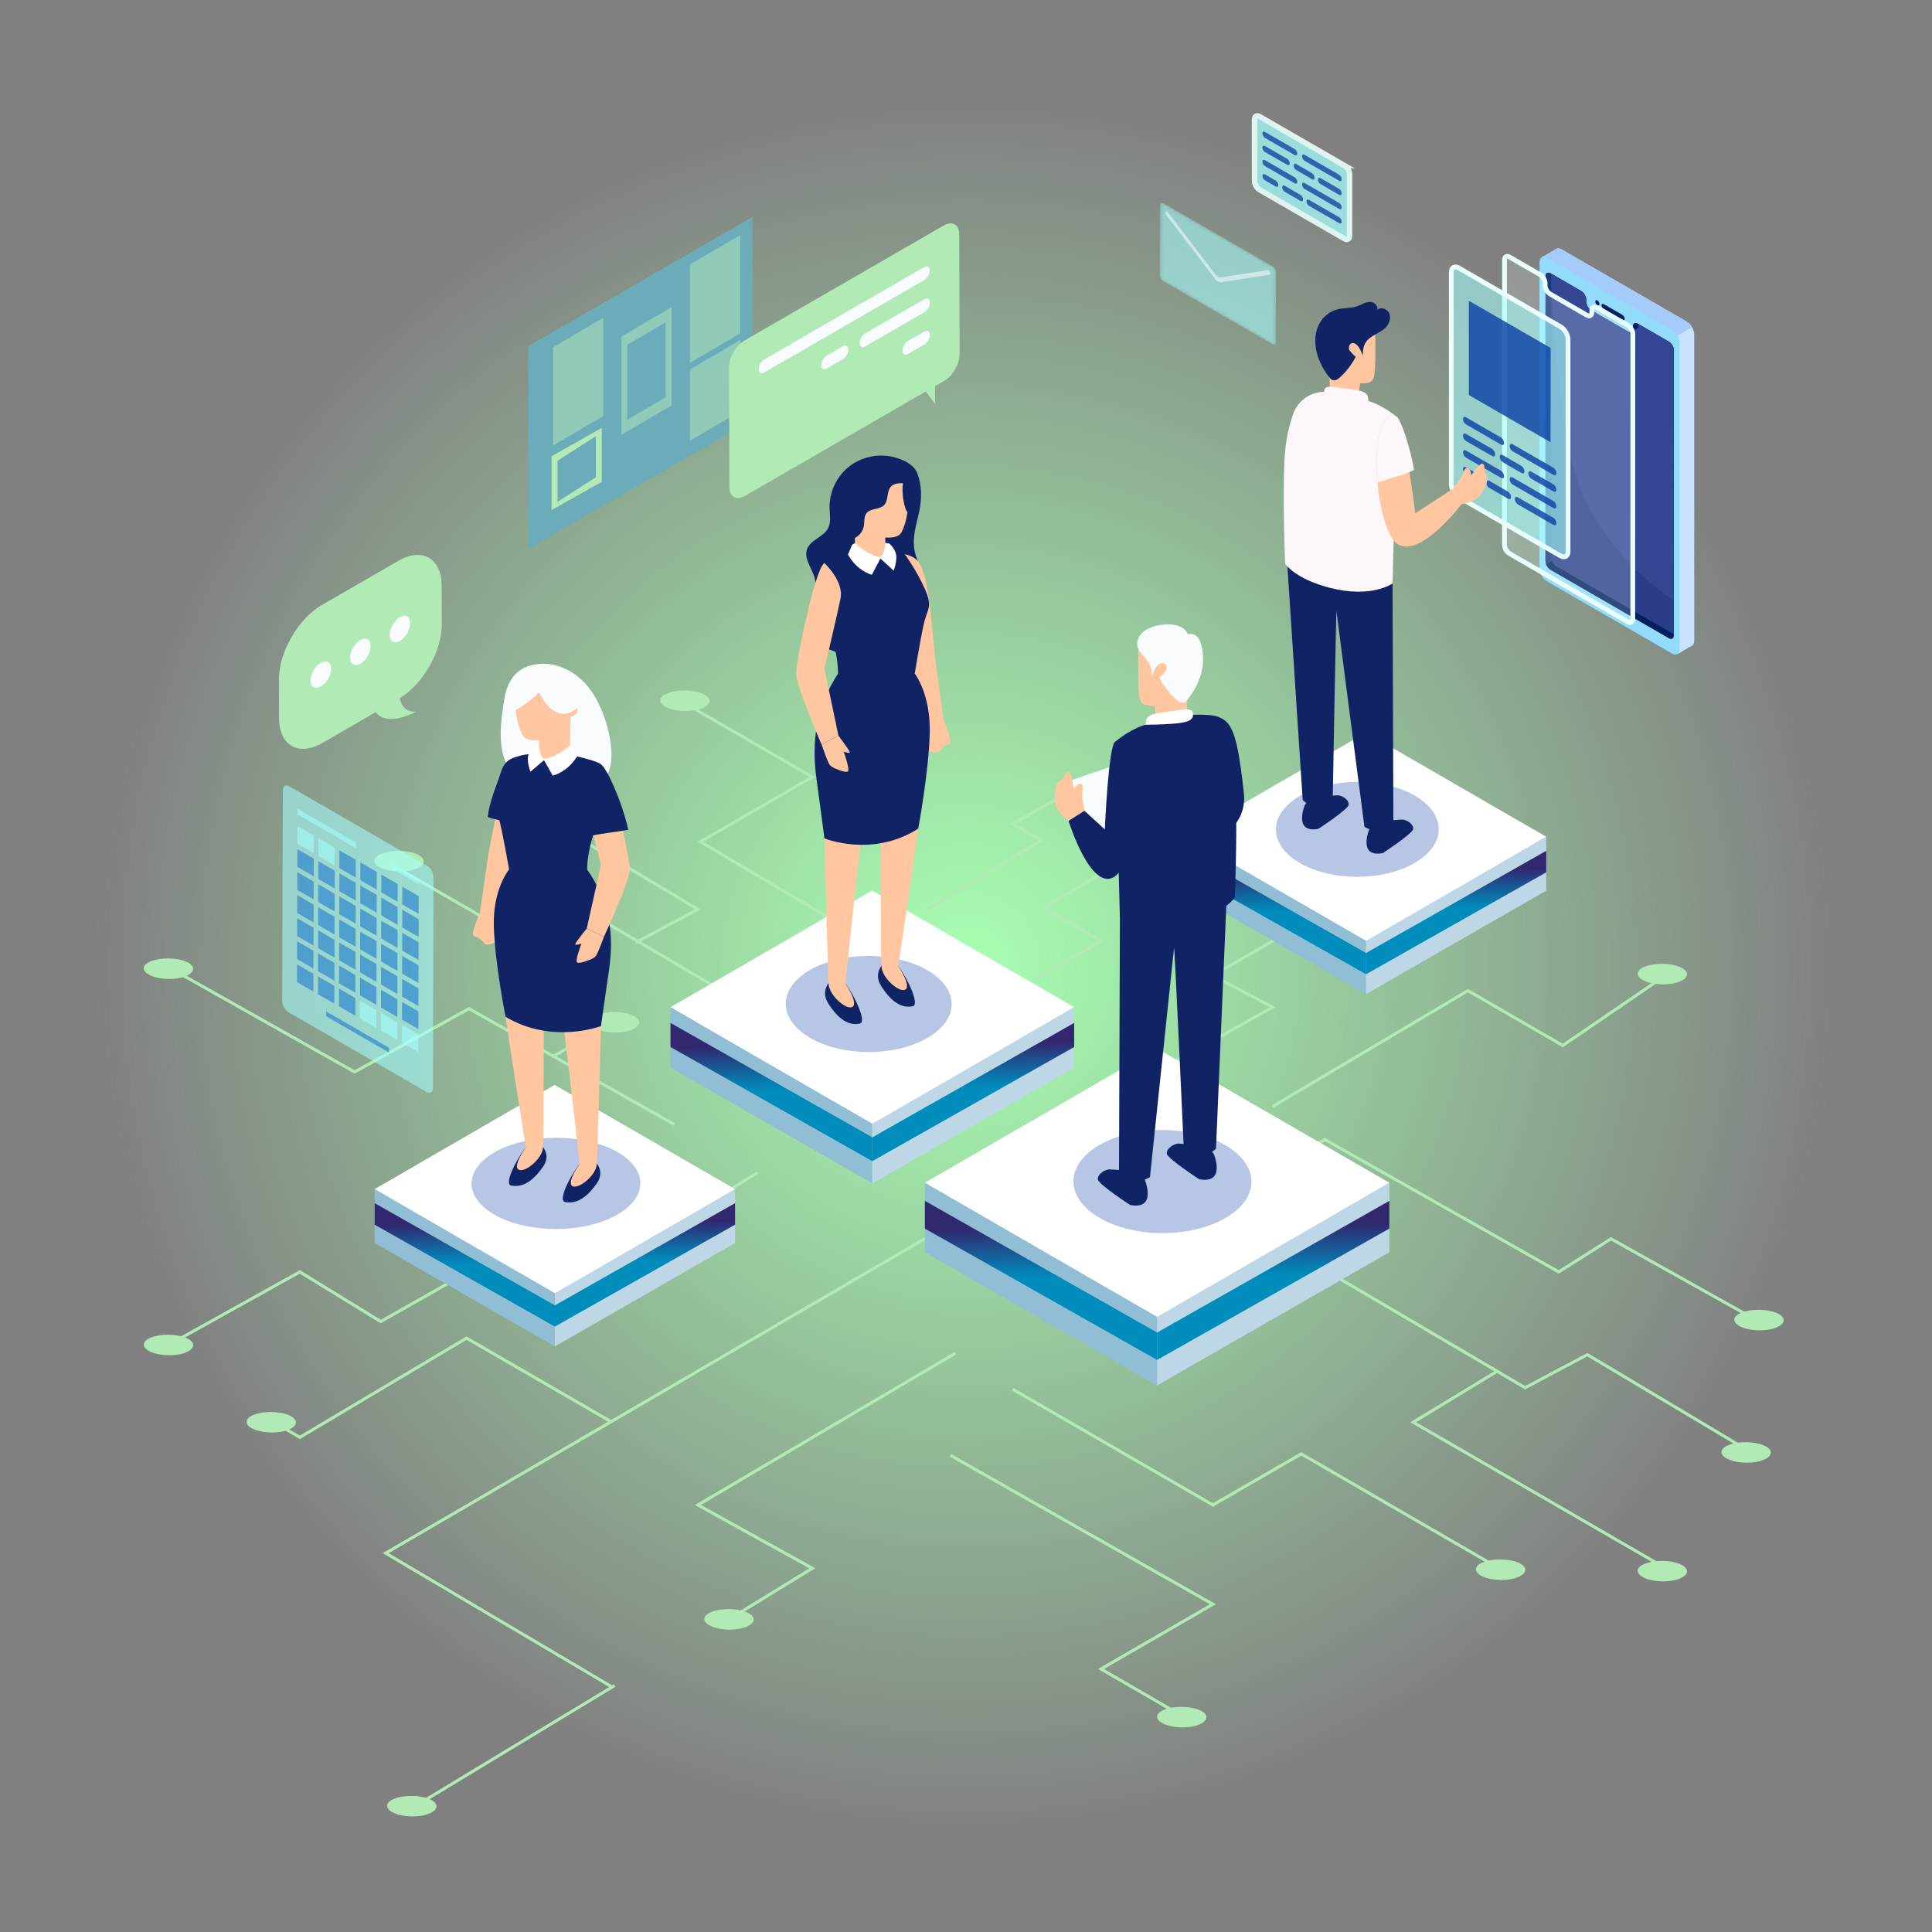 <svg width="640" height="640" viewBox="0 0 640 640" fill="none" xmlns="http://www.w3.org/2000/svg">
<rect x="0" y="0" width="640" height="640" fill="#808080" stroke="none"/>
<path d="M320 640C496.731 640 640 496.731 640 320C640 143.269 496.731 0 320 0C143.269 0 0 143.269 0 320C0 496.731 143.269 640 320 640Z" fill="url(#paint0_radial_697_12124)"/>
<path d="M315.67 404.896L127.764 514.508L202.752 558.832L203.582 558.355L135.593 599.496" stroke="#B2EAB6" stroke-miterlimit="10"/>
<path d="M202.758 471.138L154.54 443.262L99.329 476.144L89.023 470.185" stroke="#B2EAB6" stroke-miterlimit="10"/>
<path d="M316.493 448.262L231.193 498.544L269.099 519.509L241.493 536.426" stroke="#B2EAB6" stroke-miterlimit="10"/>
<path d="M335.452 460.184L401.793 498.542L431.052 481.625L497.399 519.989" stroke="#B2EAB6" stroke-miterlimit="10"/>
<path d="M314.852 482.096L401.788 531.425L364.705 552.872L392.317 568.837" stroke="#B2EAB6" stroke-miterlimit="10"/>
<path d="M402.617 399.414L505.223 459.702L525.835 448.744L578.423 480.108" stroke="#B2EAB6" stroke-miterlimit="10"/>
<path d="M552.611 519.989L468.135 471.142L495.982 454.219" stroke="#B2EAB6" stroke-miterlimit="10"/>
<path d="M55.811 445.543L99.329 421.337L126.105 437.779L202.758 394.408L222.535 405.849L250.976 388.449" stroke="#B2EAB6" stroke-miterlimit="10"/>
<path d="M391.493 382.973L412.093 393.931L438.876 377.49L516.346 421.337L533.652 410.373L582.693 437.778" stroke="#B2EAB6" stroke-miterlimit="10"/>
<path d="M421.576 366.532L486.27 328.167L517.693 346.338L550.67 323.814" stroke="#B2EAB6" stroke-miterlimit="10"/>
<path d="M372.535 361.05L421.576 333.65L401.788 323.162L439.699 301.238" stroke="#B2EAB6" stroke-miterlimit="10"/>
<path d="M326.794 333.644L364.705 311.726L345.752 300.761L392.311 272.885" stroke="#B2EAB6" stroke-miterlimit="10"/>
<path d="M439.705 278.361L400.964 300.761L374.188 284.32" stroke="#B2EAB6" stroke-miterlimit="10"/>
<path d="M307.017 301.243L344.923 278.361L335.446 272.884L383.664 245.955" stroke="#B2EAB6" stroke-miterlimit="10"/>
<path d="M307.017 323.16L232.017 278.837L269.105 257.396L225.423 232.137" stroke="#B2EAB6" stroke-miterlimit="10"/>
<path d="M287.24 356.52L192.458 300.762L174.329 312.203L127.77 285.279" stroke="#B2EAB6" stroke-miterlimit="10"/>
<path d="M223.376 372.491L155.37 334.12L117.452 355.091L55.811 320.402" stroke="#B2EAB6" stroke-miterlimit="10"/>
<path d="M202.764 338.648L182.982 350.09" stroke="#B2EAB6" stroke-miterlimit="10"/>
<path d="M183.805 272.885L231.193 301.238L210.582 312.202" stroke="#B2EAB6" stroke-miterlimit="10"/>
<path d="M61.629 323.338C58.482 324.667 53.299 324.614 50.064 323.22C46.829 321.826 46.829 319.667 50.064 318.408C53.305 317.144 58.482 317.202 61.629 318.532C64.776 319.861 64.776 322.014 61.629 323.344V323.338Z" fill="#B2EAB6"/>
<path d="M138.011 287.72C134.864 289.05 129.682 288.997 126.447 287.603C123.205 286.208 123.205 284.05 126.447 282.791C129.688 281.532 134.864 281.585 138.011 282.914C141.158 284.244 141.158 286.397 138.011 287.726V287.72Z" fill="#B2EAB6"/>
<path d="M188.799 275.32C185.652 276.65 180.47 276.597 177.235 275.203C173.999 273.808 173.999 271.65 177.235 270.391C180.476 269.126 185.652 269.185 188.799 270.514C191.946 271.844 191.946 273.997 188.799 275.326V275.32Z" fill="#B2EAB6"/>
<path d="M232.688 234.578C229.541 235.907 224.358 235.854 221.123 234.46C217.882 233.066 217.882 230.907 221.123 229.649C224.364 228.384 229.541 228.443 232.688 229.772C235.841 231.101 235.835 233.254 232.688 234.584V234.578Z" fill="#B2EAB6"/>
<path d="M389.488 247.914C386.335 249.243 381.158 249.19 377.923 247.796C374.682 246.402 374.682 244.249 377.923 242.984C381.164 241.72 386.34 241.779 389.488 243.108C392.64 244.437 392.635 246.59 389.488 247.92V247.914Z" fill="#B2EAB6"/>
<path d="M397.305 275.795C394.152 277.125 388.976 277.072 385.74 275.678C382.499 274.284 382.499 272.131 385.74 270.866C388.982 269.607 394.158 269.654 397.305 270.984C400.452 272.313 400.452 274.466 397.305 275.795Z" fill="#B2EAB6"/>
<path d="M444.37 280.921C441.223 282.25 436.04 282.197 432.799 280.803C429.564 279.409 429.564 277.256 432.799 275.991C436.04 274.727 441.217 274.779 444.364 276.109C447.511 277.438 447.511 279.591 444.364 280.921H444.37Z" fill="#B2EAB6"/>
<path d="M445.517 302.725C442.37 304.055 437.194 304.002 433.952 302.608C430.711 301.214 430.711 299.061 433.952 297.796C437.194 296.531 442.37 296.584 445.517 297.914C448.67 299.243 448.664 301.396 445.517 302.725Z" fill="#B2EAB6"/>
<path d="M556.488 325.126C553.34 326.455 548.158 326.402 544.923 325.008C541.682 323.614 541.682 321.461 544.923 320.196C548.164 318.932 553.34 318.985 556.488 320.314C559.635 321.643 559.635 323.796 556.488 325.126Z" fill="#B2EAB6"/>
<path d="M588.511 439.737C585.358 441.066 580.182 441.013 576.941 439.619C573.699 438.225 573.699 436.066 576.941 434.808C580.182 433.543 585.358 433.596 588.505 434.925C591.652 436.255 591.652 438.408 588.505 439.737H588.511Z" fill="#B2EAB6"/>
<path d="M584.24 483.591C581.093 484.92 575.911 484.867 572.676 483.473C569.434 482.079 569.434 479.926 572.676 478.661C575.917 477.396 581.093 477.449 584.24 478.779C587.387 480.108 587.387 482.261 584.24 483.591Z" fill="#B2EAB6"/>
<path d="M556.488 522.907C553.341 524.236 548.158 524.183 544.923 522.789C541.682 521.395 541.682 519.242 544.923 517.978C548.164 516.713 553.341 516.766 556.488 518.095C559.635 519.425 559.635 521.578 556.488 522.907Z" fill="#B2EAB6"/>
<path d="M502.905 522.426C499.752 523.756 494.576 523.703 491.34 522.309C488.105 520.915 488.105 518.762 491.34 517.497C494.582 516.232 499.758 516.285 502.905 517.615C506.052 518.944 506.052 521.097 502.905 522.426Z" fill="#B2EAB6"/>
<path d="M397.299 571.272C394.146 572.602 388.97 572.549 385.729 571.155C382.494 569.76 382.494 567.607 385.729 566.343C388.964 565.078 394.146 565.131 397.294 566.46C400.441 567.79 400.441 569.943 397.294 571.272H397.299Z" fill="#B2EAB6"/>
<path d="M247.311 538.873C244.158 540.203 238.981 540.15 235.746 538.756C232.505 537.362 232.505 535.209 235.746 533.944C238.987 532.685 244.164 532.732 247.311 534.062C250.458 535.391 250.458 537.544 247.311 538.873Z" fill="#B2EAB6"/>
<path d="M142.229 600.76C139.082 602.09 133.899 602.037 130.664 600.643C127.429 599.248 127.429 597.095 130.664 595.831C133.905 594.572 139.082 594.619 142.229 595.948C145.376 597.278 145.376 599.431 142.229 600.76Z" fill="#B2EAB6"/>
<path d="M95.67 473.585C92.523 474.914 87.341 474.861 84.105 473.467C80.864 472.073 80.864 469.92 84.105 468.661C87.347 467.396 92.523 467.449 95.67 468.779C98.823 470.108 98.817 472.261 95.67 473.591V473.585Z" fill="#B2EAB6"/>
<path d="M61.629 447.985C58.482 449.314 53.299 449.262 50.064 447.867C46.829 446.473 46.829 444.32 50.064 443.056C53.305 441.791 58.482 441.844 61.629 443.173C64.776 444.503 64.776 446.656 61.629 447.985Z" fill="#B2EAB6"/>
<path d="M209.405 341.084C206.258 342.414 201.076 342.361 197.841 340.967C194.599 339.573 194.599 337.42 197.841 336.155C201.082 334.896 206.258 334.943 209.405 336.273C212.558 337.602 212.552 339.755 209.405 341.084Z" fill="#B2EAB6"/>
<path d="M222.111 333.643L288.923 294.99L355.828 333.643L288.97 372.82L222.111 333.643Z" fill="white"/>
<path d="M222.111 333.643V353.643L288.97 391.996V372.243L222.111 333.643Z" fill="#91BDD5"/>
<path d="M355.829 333.643V353.643L288.97 391.996V372.243L355.829 333.643Z" fill="#BED7E7"/>
<path d="M222.111 338.855V346.838L288.97 384.644V376.761L222.111 338.855Z" fill="url(#paint1_linear_697_12124)"/>
<path d="M355.829 338.855V346.838L288.97 384.644V376.761L355.829 338.855Z" fill="url(#paint2_linear_697_12124)"/>
<path d="M174.994 181.808L249.252 139.032V71.897L174.994 114.673V181.808Z" fill="#6CACBA"/>
<path opacity="0.5" d="M228.588 120.167L245.223 110.414V77.856L228.588 87.614V120.167Z" fill="#B2EAB6"/>
<path opacity="0.5" d="M183.223 147.579L199.858 137.821V105.262L183.223 115.026V147.579Z" fill="#B2EAB6"/>
<path opacity="0.5" d="M205.858 111.491V144.044L222.493 134.285V101.732L205.858 111.491ZM207.835 114.197L220.523 106.756V131.585L207.835 139.027V114.197Z" fill="#B2EAB6"/>
<path d="M182.711 151.136V168.989L199.346 159.595V141.742L182.711 151.136ZM184.688 152.619L197.376 144.489V158.107L184.688 166.23V152.613V152.619Z" fill="#B2EAB6"/>
<g style="mix-blend-mode:multiply" opacity="0.5">
<path d="M228.588 145.99L245.223 136.231V112.625L228.588 122.384V145.99Z" fill="#B2EAB6"/>
</g>
<path d="M124.105 393.914L183.758 359.396L243.505 393.914L183.805 428.891L124.105 393.914Z" fill="white"/>
<path d="M124.105 393.914V411.767L183.805 446.014V428.385L124.105 393.914Z" fill="#91BDD5"/>
<path d="M243.505 393.914V411.767L183.805 446.014V428.385L243.505 393.914Z" fill="#BED7E7"/>
<path d="M124.105 398.561V405.69L183.805 439.449V432.413L124.105 398.561Z" fill="url(#paint3_linear_697_12124)"/>
<path d="M243.505 398.561V405.69L183.805 439.449V432.413L243.505 398.561Z" fill="url(#paint4_linear_697_12124)"/>
<path d="M306.37 391.803L383.246 347.326L460.241 391.803L383.305 436.879L306.37 391.803Z" fill="white"/>
<path d="M306.37 391.803V414.814L383.305 458.95V436.22L306.37 391.803Z" fill="#91BDD5"/>
<path d="M460.24 391.803V414.814L383.305 458.95V436.22L460.24 391.803Z" fill="#BED7E7"/>
<path d="M306.37 397.797V406.985L383.305 450.491V441.415L306.37 397.797Z" fill="url(#paint5_linear_697_12124)"/>
<path d="M460.24 397.797V406.985L383.305 450.491V441.415L460.24 397.797Z" fill="url(#paint6_linear_697_12124)"/>
<path d="M169.152 225.443C167.929 227.508 167.258 229.996 166.876 232.643C166.105 237.978 165.329 243.419 166.376 248.713C167.423 254.008 170.611 259.225 175.835 261.502C179.799 263.231 184.382 263.084 188.746 262.802C192.099 262.584 195.676 262.231 198.288 260.255C205.411 254.866 202.076 242.102 199.317 235.313C197.582 231.037 195.017 226.96 191.276 224.008C187.535 221.055 182.517 219.331 177.676 220.043C173.411 220.666 170.776 222.684 169.14 225.449L169.152 225.443Z" fill="#F9FCFF"/>
<g style="mix-blend-mode:multiply" opacity="0.3">
<path d="M164.469 381.337C153.522 387.237 153.469 396.784 164.34 402.684C175.264 408.614 192.911 408.614 203.858 402.714C214.805 396.814 214.911 387.243 203.987 381.314C193.111 375.414 175.417 375.437 164.469 381.337Z" fill="#0B3FA5"/>
</g>
<path d="M158.958 302.461C158.958 302.461 156.905 307.126 156.699 308.955C156.493 310.784 158.082 310.355 158.082 310.355C158.082 310.355 159.423 311.243 160.429 312.49C161.44 313.737 164.705 311.861 164.705 311.861L164.446 303.602L158.952 302.461H158.958Z" fill="#FFC6A0"/>
<path d="M173.87 250.443C168.97 251.561 168.417 253.767 167.005 258.149C165.593 262.532 161.77 283.108 161.77 283.108L158.952 302.461L164.446 303.602L170.635 285.179L173.87 250.443Z" fill="#FFC6A0"/>
<path d="M171.111 273.085L172.005 250.443C167.105 251.561 166.552 253.767 165.14 258.149C164.511 260.108 162.176 265.473 161.546 270.614C163.152 271.343 170.111 272.785 171.111 273.085Z" fill="#102465"/>
<path d="M196.935 384.261C198.511 386.42 200.052 388.649 197.605 392.126C195.158 395.602 191.717 399.09 187.146 398.179C184.835 397.714 188.576 389.973 192.017 385.555C195.458 381.137 196.935 384.267 196.935 384.267V384.261Z" fill="#102465"/>
<path d="M199.082 339.896C199.082 339.896 197.97 380.649 197.717 385.555C197.529 389.173 192.294 393.49 190.046 393.061C187.041 392.484 192.011 385.555 192.011 385.555C192.011 385.555 188.464 353.814 187.711 348.173C186.958 342.531 186.594 338.502 186.594 338.502L199.076 339.896H199.082Z" fill="#FFC6A0"/>
<path d="M179.094 378.802C180.67 380.961 182.211 383.19 179.764 386.667C177.317 390.143 173.876 393.631 169.305 392.72C166.994 392.255 170.735 384.514 174.176 380.096C177.617 375.678 179.094 378.808 179.094 378.808V378.802Z" fill="#102465"/>
<path d="M180.129 334.437C180.129 334.437 180.129 375.19 179.876 380.096C179.688 383.714 174.452 388.031 172.205 387.602C169.199 387.025 174.17 380.096 174.17 380.096C174.17 380.096 168.229 342.478 167.47 336.837C166.717 331.196 167.635 333.043 167.635 333.043L180.117 334.437H180.129Z" fill="#FFC6A0"/>
<path d="M194.523 288.067C201.976 298.778 203.458 309.537 201.776 321.072C200.099 332.602 199.082 339.902 199.082 339.902C199.082 339.902 182.982 346.09 167.476 336.837C167.476 336.837 163.882 318.837 163.582 306.637C163.282 294.437 168.641 288.014 168.641 288.014L194.517 288.072L194.523 288.067Z" fill="#102465"/>
<path d="M191.146 250.579C191.146 250.579 198.087 252.132 199.111 253.227C199.111 253.227 199.752 267.15 196.993 275.132C194.234 283.115 194.523 288.068 194.523 288.068C194.523 288.068 188.587 297.027 168.646 288.009C168.646 288.009 166.823 277.55 165.623 272.527C164.423 267.503 162.458 267.244 165.252 261.362C168.046 255.479 172.005 250.444 172.005 250.444C173.793 249.738 177.787 249.738 177.787 249.738L191.152 250.579H191.146Z" fill="#102465"/>
<path d="M183.952 235.72C181.488 234.367 179.858 231.92 178.564 229.355C176.405 231.632 173.77 233.567 170.817 235.214C171.058 237.291 171.429 239.355 172.005 240.991C173.123 244.173 173.635 245.373 178.617 245.208L178.317 251.073C178.317 251.073 180.829 252.767 187.793 251.132L188.77 248.15L189.011 237.361C189.011 237.361 191.635 237.144 191.258 234.485C189.199 236.267 186.699 237.226 183.952 235.72Z" fill="#FFC6A0"/>
<path d="M178.552 246.938C178.552 246.938 177.593 246.932 177.223 247.126C176.852 247.32 174.87 249.202 174.841 251.255C174.811 253.308 175.717 255.655 175.717 255.655L180.205 251.82L183.088 256.926C183.088 256.926 184.858 256.59 187.276 254.861C189.693 253.138 191.141 250.579 191.141 250.579C190.346 248.732 189.805 247.632 189.805 247.632C189.617 247.208 188.752 247.014 188.752 247.014C188.752 247.014 183.976 251.126 180.199 251.349C180.199 251.349 178.846 250.773 178.541 246.932L178.552 246.938Z" fill="white"/>
<path d="M194.935 269.831C196.635 276.848 199.082 286.501 199.082 286.501L194.376 307.536L200.046 310.348C200.046 310.348 208.605 292.007 208.605 287.948C208.605 285.683 206.676 275.86 204.405 267.219C201.288 268.201 198.123 269.042 194.941 269.831H194.935Z" fill="#FFC6A0"/>
<path d="M194.846 277.054C198.011 276.254 204.935 275.53 208.129 274.848C206.023 265.513 201.099 254.572 199.117 253.225C199.117 253.225 192.446 258.931 193.67 264.448C194.264 267.113 193.676 272.348 194.846 277.054Z" fill="#102465"/>
<path d="M194.376 307.543C194.376 307.543 191.023 311.749 190.617 312.59C190.211 313.431 192.605 312.59 192.605 312.59C192.605 312.59 190.464 318.167 191.146 318.772C191.829 319.378 194.729 318.166 194.729 318.166C194.729 318.166 196.652 317.625 197.37 316.69C198.087 315.749 200.046 310.355 200.046 310.355L194.376 307.543Z" fill="#FFC6A0"/>
<path d="M106.693 200.367L131.923 185.802C139.829 181.238 146.288 184.885 146.311 194.002L146.346 206.773C146.37 215.744 140.164 226.591 132.405 231.273C132.97 233.667 134.429 236.191 138.023 235.696C138.023 235.696 128.382 241.085 124.47 235.908L106.823 246.096C98.888 250.679 92.458 246.985 92.435 237.896L92.399 225.126C92.376 216.008 98.764 204.944 106.693 200.361" fill="#B2EAB6"/>
<path d="M132.458 204.46C130.576 205.548 129.058 208.183 129.064 210.342C129.07 212.507 130.599 213.378 132.482 212.289C134.364 211.201 135.882 208.566 135.876 206.407C135.87 204.248 134.341 203.372 132.458 204.46ZM119.364 212.019C117.482 213.107 115.964 215.742 115.97 217.901C115.976 220.066 117.505 220.936 119.388 219.848C121.27 218.76 122.788 216.125 122.782 213.966C122.776 211.801 121.246 210.931 119.364 212.019ZM106.27 219.578C104.388 220.666 102.87 223.301 102.876 225.46C102.882 227.625 104.411 228.495 106.294 227.407C108.176 226.319 109.694 223.683 109.688 221.525C109.682 219.36 108.152 218.489 106.27 219.578Z" fill="#F9FCFF"/>
<path opacity="0.56" d="M141.452 286.802L95.87 260.484C94.67 259.79 93.694 260.337 93.688 261.725L93.488 331.608C93.488 332.984 94.458 334.672 95.652 335.361L141.235 361.678C142.435 362.372 143.411 361.814 143.417 360.437L143.617 290.555C143.617 289.166 142.647 287.49 141.452 286.802Z" fill="#A5FFFF"/>
<path opacity="0.56" d="M103.958 276.779L103.94 282.655L98.523 279.532L98.54 273.655L103.958 276.779ZM110.911 280.796L105.488 277.667L105.47 283.543L110.893 286.673L110.911 280.796ZM124.682 334.608L119.258 331.479L119.24 337.355L124.664 340.485L124.682 334.608ZM131.629 338.62L126.211 335.496L126.193 341.373L131.611 344.496L131.629 338.62ZM138.582 342.638L133.164 339.514L133.146 345.391L138.564 348.514L138.582 342.638ZM117.882 279.079L98.558 267.92V269.796L117.876 280.955V279.079M138.729 291.114L129.952 286.049V287.926L138.723 292.991V291.114" fill="#A5FFFF"/>
<path opacity="0.56" d="M124.811 288.815L124.794 294.691L119.37 291.562L119.388 285.685L124.811 288.815ZM103.935 284.409L98.517 281.285L98.5 287.162L103.917 290.285L103.935 284.409ZM117.823 300.073L112.4 296.944L112.382 302.82L117.805 305.95L117.823 300.073ZM117.8 307.709L112.376 304.579L112.358 310.456L117.782 313.585L117.8 307.709ZM110.864 296.062L105.441 292.932L105.423 298.809L110.847 301.938L110.864 296.062ZM110.841 303.697L105.417 300.567L105.4 306.444L110.823 309.573L110.841 303.697ZM110.817 311.332L105.394 308.203L105.376 314.079L110.8 317.209L110.817 311.332ZM117.77 315.35L112.347 312.22L112.329 318.097L117.753 321.226L117.77 315.35ZM124.717 319.362L119.294 316.232L119.276 322.109L124.7 325.238L124.717 319.362ZM124.741 311.726L119.317 308.597L119.3 314.473L124.723 317.603L124.741 311.726ZM124.764 304.091L119.341 300.962L119.323 306.838L124.747 309.967L124.764 304.091ZM124.788 296.456L119.364 293.326L119.347 299.203L124.77 302.332L124.788 296.456ZM117.841 292.444L112.417 289.315L112.4 295.191L117.823 298.32L117.841 292.444ZM110.888 288.426L105.464 285.297L105.447 291.173L110.87 294.303L110.888 288.426ZM103.911 292.044L98.494 288.92L98.476 294.797L103.894 297.92L103.911 292.044ZM103.888 299.679L98.47 296.556L98.453 302.432L103.87 305.556L103.888 299.679ZM103.864 307.315L98.447 304.191L98.429 310.068L103.847 313.191L103.864 307.315ZM103.841 314.95L98.423 311.826L98.406 317.703L103.823 320.826L103.841 314.95ZM110.794 318.968L105.37 315.838L105.353 321.715L110.776 324.844L110.794 318.968ZM117.747 322.985L112.323 319.856L112.305 325.732L117.729 328.862L117.747 322.985ZM124.694 326.997L119.27 323.867L119.253 329.744L124.676 332.873L124.694 326.997ZM117.858 284.82L112.435 281.691L112.417 287.568L117.841 290.697L117.858 284.82ZM103.817 322.579L98.4 319.456L98.382 325.332L103.8 328.456L103.817 322.579ZM110.77 326.597L105.347 323.467L105.329 329.344L110.753 332.473L110.77 326.597ZM117.723 330.615L112.3 327.485L112.282 333.362L117.705 336.491L117.723 330.615ZM131.741 292.844L126.323 289.72L126.305 295.597L131.723 298.72L131.741 292.844ZM131.653 323.379L126.235 320.256L126.217 326.132L131.635 329.256L131.653 323.379ZM131.676 315.744L126.258 312.62L126.241 318.497L131.658 321.62L131.676 315.744ZM131.7 308.109L126.282 304.985L126.264 310.862L131.682 313.985L131.7 308.109ZM131.723 300.473L126.305 297.35L126.288 303.226L131.705 306.35L131.723 300.473ZM131.635 331.009L126.217 327.885L126.2 333.762L131.617 336.885L131.635 331.009ZM138.7 296.856L133.282 293.732L133.264 299.609L138.682 302.732L138.7 296.856ZM138.611 327.391L133.194 324.267L133.176 330.144L138.594 333.268L138.611 327.391ZM138.635 319.756L133.217 316.632L133.2 322.509L138.617 325.632L138.635 319.756ZM138.658 312.12L133.241 308.997L133.223 314.873L138.641 317.997L138.658 312.12ZM138.682 304.485L133.264 301.362L133.247 307.238L138.664 310.362L138.682 304.485ZM138.594 335.02L133.176 331.897L133.158 337.773L138.576 340.897L138.594 335.02ZM128.882 347.079L108.035 335.044V336.638L128.876 348.673V347.079" fill="#1773D0"/>
<path d="M246.63 112.8L312.619 74.702C315.443 73.073 317.757 74.373 317.766 77.636L317.88 117.313C317.889 120.576 315.589 124.541 312.765 126.175L309.73 127.927L309.748 133.791L306.664 129.698L246.78 164.274C243.942 165.912 241.642 164.602 241.633 161.339L241.519 121.662C241.51 118.399 243.796 114.443 246.634 112.8" fill="#B2EAB6"/>
<path d="M253.109 119.116L306.221 88.451C307.179 87.898 307.941 88.35 307.941 89.45V89.747C307.941 90.846 307.188 92.174 306.23 92.726L253.118 123.391C252.16 123.943 251.384 123.501 251.38 122.401V122.104C251.38 121.005 252.146 119.668 253.105 119.116" fill="#F9FCFF"/>
<path d="M286.526 110.5L306.248 99.115C307.206 98.562 307.968 99.014 307.968 100.114V100.429C307.968 101.51 307.215 102.838 306.257 103.39L286.535 114.776C285.577 115.328 284.801 114.885 284.796 113.804V113.489C284.796 112.389 285.563 111.052 286.521 110.5" fill="#F9FCFF"/>
<path d="M273.863 117.81L279.179 114.744C280.21 114.146 281.036 114.634 281.036 115.821C281.036 116.989 280.224 118.422 279.188 119.02L273.872 122.086C272.854 122.675 272.015 122.196 272.015 121.027C272.015 119.841 272.845 118.399 273.863 117.81Z" fill="#F9FCFF"/>
<path d="M300.832 112.937L306.148 109.871C307.179 109.273 308.005 109.743 308.005 110.929C308.005 112.116 307.193 113.549 306.157 114.146L300.841 117.213C299.823 117.802 298.984 117.322 298.984 116.136C298.984 114.95 299.814 113.526 300.832 112.937Z" fill="#F9FCFF"/>
<path d="M295.435 151.278C290.399 150.184 284.893 151.531 280.935 154.825C276.976 158.119 274.646 163.29 274.805 168.437C274.876 170.637 275.341 172.984 274.335 174.943C272.805 177.925 268.458 178.79 267.329 181.948C266.158 185.225 269.188 188.407 269.946 191.801C270.729 195.325 269.005 198.848 267.799 202.248C266.593 205.648 266.058 209.913 268.623 212.454C271.17 214.978 275.611 214.56 278.264 216.978C279.47 218.078 280.164 219.648 281.399 220.713C284.011 222.978 288.288 222.154 290.829 219.813C293.376 217.472 294.588 214.048 295.599 210.743C296.611 207.437 297.576 203.99 299.793 201.331C301.67 199.084 304.423 197.425 305.382 194.66C306.758 190.69 303.829 186.637 302.988 182.525C302.088 178.148 303.593 173.69 304.529 169.319C305.388 165.295 305.393 160.725 303.882 156.819C302.635 153.595 298.582 151.954 295.441 151.272L295.435 151.278Z" fill="#102465"/>
<g style="mix-blend-mode:multiply" opacity="0.3">
<path d="M307.128 321.343C317.887 327.555 317.94 337.602 307.258 343.814C296.523 350.055 279.175 350.055 268.417 343.843C257.658 337.632 257.552 327.555 268.287 321.32C278.975 315.108 296.37 315.138 307.128 321.349V321.343Z" fill="#0B3FA5"/>
</g>
<path d="M312.546 238.326C312.546 238.326 314.564 243.232 314.77 245.161C314.97 247.091 313.411 246.638 313.411 246.638C313.411 246.638 312.093 247.573 311.099 248.885C310.105 250.197 306.893 248.22 306.893 248.22L307.146 239.526L312.546 238.326Z" fill="#FFC6A0"/>
<path d="M299.723 183.572C304.54 184.749 305.087 187.066 306.47 191.684C307.852 196.296 309.781 217.955 309.781 217.955L312.546 238.325L307.146 239.525L301.064 220.131L299.723 183.572Z" fill="#FFC6A0"/>
<path d="M275.217 324.426C273.67 326.702 272.152 329.044 274.558 332.702C276.964 336.361 280.346 340.038 284.841 339.073C287.111 338.585 283.435 330.432 280.052 325.785C276.67 321.138 275.217 324.426 275.217 324.426Z" fill="#102465"/>
<path d="M273.105 277.726C273.105 277.726 274.193 320.621 274.446 325.785C274.635 329.591 279.782 334.138 281.982 333.685C284.94 333.074 280.052 325.785 280.052 325.785C280.052 325.785 283.535 292.374 284.276 286.438C285.017 280.503 285.37 276.256 285.37 276.256L273.099 277.726H273.105Z" fill="#FFC6A0"/>
<path d="M292.752 318.678C291.205 320.954 289.688 323.295 292.094 326.954C294.499 330.613 297.882 334.29 302.376 333.325C304.647 332.837 300.97 324.684 297.588 320.037C294.205 315.39 292.752 318.678 292.752 318.678Z" fill="#102465"/>
<path d="M291.734 271.979C291.734 271.979 291.735 314.873 291.982 320.038C292.17 323.844 297.317 328.391 299.517 327.938C302.476 327.326 297.587 320.038 297.587 320.038C297.587 320.038 303.429 280.438 304.17 274.503C304.911 268.567 304.005 270.509 304.005 270.509L291.734 271.979Z" fill="#FFC6A0"/>
<path d="M277.588 223.172C270.264 234.443 268.805 245.772 270.458 257.907C272.111 270.043 273.105 277.725 273.105 277.725C273.105 277.725 288.929 284.237 304.17 274.502C304.17 274.502 307.699 255.554 307.994 242.713C308.288 229.872 303.023 223.107 303.023 223.107L277.588 223.166V223.172Z" fill="#102465"/>
<path d="M280.905 183.72C280.905 183.72 274.088 185.356 273.076 186.503C273.076 186.503 272.446 201.161 275.158 209.561C277.87 217.961 277.588 223.173 277.588 223.173C277.588 223.173 283.423 232.603 303.023 223.114C303.023 223.114 304.817 212.109 305.993 206.82C307.17 201.532 309.099 201.256 306.358 195.067C303.611 188.873 299.723 183.573 299.723 183.573C297.964 182.832 294.041 182.832 294.041 182.832L280.905 183.72Z" fill="#102465"/>
<path d="M283.241 181.16L283.005 169.807C283.005 169.807 280.323 169.584 280.805 166.648C281.288 163.713 284.023 165.666 284.5 166.537C284.5 166.537 285.194 156.425 290.558 155.489C295.923 154.56 301.111 155.748 301.235 158.36C301.358 160.972 301.253 168.966 299.723 173.631C298.623 176.984 298.123 178.242 293.223 178.072L293.517 184.248C293.517 184.248 291.047 186.031 284.2 184.307L283.241 181.172V181.16Z" fill="#FFC6A0"/>
<path d="M293.282 179.879C293.282 179.879 294.223 179.873 294.588 180.079C294.952 180.285 296.9 182.267 296.929 184.426C296.958 186.585 296.064 189.055 296.064 189.055L291.652 185.02L288.817 190.391C288.817 190.391 287.076 190.038 284.7 188.22C282.323 186.402 280.905 183.714 280.905 183.714C281.688 181.767 282.217 180.614 282.217 180.614C282.4 180.167 283.252 179.967 283.252 179.967C283.252 179.967 287.952 184.291 291.658 184.532C291.658 184.532 292.988 183.926 293.288 179.885L293.282 179.879Z" fill="white"/>
<path d="M273.076 186.502C269.858 188.843 263.746 218.778 263.746 223.055C263.746 227.331 272.158 246.637 272.158 246.637L277.735 243.678L273.105 221.537C273.105 221.537 277.229 204.125 278.429 198.32C279.629 192.514 273.076 186.508 273.076 186.508V186.502Z" fill="#FFC6A0"/>
<path d="M277.735 243.672C277.735 243.672 281.029 248.095 281.429 248.984C281.829 249.872 279.476 248.984 279.476 248.984C279.476 248.984 281.582 254.854 280.911 255.49C280.241 256.125 277.394 254.854 277.394 254.854C277.394 254.854 275.505 254.284 274.799 253.295C274.094 252.307 272.164 246.631 272.164 246.631L277.741 243.672H277.735Z" fill="#FFC6A0"/>
<path d="M282.582 178.454C284.364 177.854 285.77 176.248 286.129 174.395C286.417 172.901 286.105 171.178 287.058 169.989C288.411 168.295 291.347 168.878 292.864 167.331C294.441 165.713 293.611 162.695 295.211 161.107C296.188 160.136 297.717 160.066 299.094 160.048C298.805 162.819 299.082 165.648 299.894 168.307C300.135 169.095 300.641 170.031 301.464 169.972C302.376 169.913 302.694 168.748 302.77 167.836C302.917 166.084 303.07 164.331 303.217 162.578C303.417 160.248 303.523 157.625 301.958 155.884C300.758 154.548 298.876 154.101 297.099 153.884C292.364 153.313 287.311 154.013 283.411 156.748C279.505 159.489 277.041 164.519 278.176 169.148C278.541 170.625 279.241 172.036 279.329 173.554C279.37 174.295 279.217 175.089 278.847 175.736C278.535 176.278 277.564 176.795 277.711 177.472C278.052 178.995 281.576 178.784 282.588 178.442L282.582 178.454Z" fill="#102465"/>
<path d="M392.817 277.19L452.476 242.672L512.217 277.19L452.517 312.172L392.817 277.19Z" fill="white"/>
<path d="M392.817 277.189V295.048L452.517 329.295V311.66L392.817 277.189Z" fill="#91BDD5"/>
<path d="M512.217 277.189V295.048L452.517 329.295V311.66L512.217 277.189Z" fill="#BED7E7"/>
<path d="M392.817 281.838V288.967L452.517 322.732V315.691L392.817 281.838Z" fill="url(#paint7_linear_697_12124)"/>
<path d="M512.217 281.838V288.967L452.517 322.732V315.691L512.217 281.838Z" fill="url(#paint8_linear_697_12124)"/>
<mask id="mask0_697_12124" style="mask-type:luminance" maskUnits="userSpaceOnUse" x="384" y="66" width="39" height="49">
<path d="M384.235 92.525L384.306 66.678L422.694 88.842L422.618 114.689L384.235 92.525Z" fill="white"/>
</mask>
<g mask="url(#mask0_697_12124)">
<path opacity="0.56" d="M421.594 88.207L385.394 67.307C384.794 66.96 384.3 67.242 384.3 67.936L384.235 91.266C384.235 91.96 384.723 92.807 385.323 93.154L421.523 114.054C422.129 114.407 422.623 114.124 422.623 113.43L422.688 90.101C422.688 89.407 422.2 88.56 421.594 88.207Z" fill="#A5FFFF"/>
</g>
<path opacity="0.56" d="M420.258 89.584C420.146 89.519 420.04 89.49 419.94 89.507L404.364 91.896C404.087 91.937 403.77 91.854 403.458 91.672C403.146 91.49 402.835 91.213 402.558 90.854L387.04 70.513C386.94 70.384 386.829 70.284 386.723 70.225C386.529 70.113 386.34 70.113 386.229 70.254C386.052 70.472 386.129 70.937 386.405 71.302L402.558 92.466C402.829 92.825 403.146 93.107 403.458 93.29C403.77 93.472 404.087 93.549 404.364 93.507L420.582 91.031C420.852 90.984 420.94 90.613 420.764 90.196C420.652 89.925 420.458 89.707 420.264 89.59" fill="#F9FCFF"/>
<path d="M560.494 213.884L555.652 216.684L554.823 209.907L516.641 187.854C515.276 187.066 514.17 185.148 514.17 183.572V99.995L510.723 85.231L515.564 82.436H515.57C516.017 82.184 516.629 82.225 517.305 82.613L558.764 106.548C560.129 107.337 561.235 109.254 561.235 110.831V212.284C561.235 213.084 560.941 213.642 560.482 213.895L560.494 213.884Z" fill="#C8E2FF"/>
<path d="M510.723 85.225L515.564 82.431H515.57C516.017 82.178 516.629 82.219 517.305 82.607L558.764 106.542C559.446 106.937 560.064 107.613 560.511 108.389L538.388 121.16L514.158 107.507V99.99L510.705 85.225H510.723Z" fill="#A5CBFA"/>
<path d="M509.976 188.285C509.976 189.867 511.082 191.779 512.452 192.567L553.911 216.509C555.27 217.291 556.376 216.65 556.376 215.079L556.387 113.62C556.387 112.038 555.282 110.126 553.911 109.338L512.452 85.403C511.093 84.614 509.987 85.25 509.987 86.832L509.976 188.279V188.285ZM511.964 185.897L511.982 91.503C511.982 90.444 512.723 90.026 513.629 90.55L523.799 96.415C524.705 96.95 525.446 98.226 525.446 99.273V99.932C525.446 100.991 526.182 102.267 527.093 102.791L539.258 109.814C539.717 110.079 540.135 110.109 540.429 109.938V109.926C540.464 109.909 540.493 109.891 540.523 109.867C540.77 109.667 540.911 109.326 540.911 108.856V108.197C540.911 107.15 541.646 106.72 542.558 107.244L542.793 107.379L552.846 113.197C553.752 113.72 554.493 115.003 554.493 116.056L554.464 210.462C554.464 211.52 553.729 211.938 552.817 211.414L513.605 188.767C512.693 188.232 511.958 186.956 511.958 185.903L511.964 185.897Z" fill="#92DBFB"/>
<path d="M537.323 104.237L531.423 100.826C530.917 100.531 530.505 100.667 530.505 101.126C530.505 101.584 530.917 102.19 531.423 102.484L537.323 105.896C537.829 106.19 538.241 106.055 538.241 105.596C538.241 105.137 537.829 104.531 537.323 104.237Z" fill="#031F60"/>
<path d="M529.84 100.714C529.84 101.155 529.529 101.337 529.146 101.114C528.764 100.89 528.452 100.355 528.452 99.908C528.452 99.467 528.764 99.284 529.146 99.508C529.529 99.731 529.84 100.267 529.84 100.714Z" fill="#031F60"/>
<path d="M511.964 185.897C511.964 186.955 512.7 188.226 513.611 188.761L552.823 211.408C553.735 211.932 554.47 211.514 554.47 210.455V210.097L554.5 116.055C554.5 115.008 553.758 113.72 552.852 113.197L542.8 107.379L542.564 107.244C541.652 106.72 540.917 107.15 540.917 108.197V108.855C540.917 109.914 540.176 110.344 539.258 109.808L527.094 102.785C526.182 102.261 525.447 100.985 525.447 99.926V99.267C525.447 98.22 524.705 96.944 523.8 96.408L513.87 90.679L513.635 90.544C512.729 90.02 511.988 90.438 511.988 91.497L511.97 185.891L511.964 185.897Z" fill="#031F60"/>
<path d="M513.628 90.549L513.864 90.685L515.828 91.82V184.944L512.205 187.038C512.052 186.661 511.958 186.267 511.958 185.902L511.976 91.508C511.976 90.45 512.717 90.032 513.623 90.555L513.628 90.549Z" fill="#1E3779"/>
<path d="M513.852 184.713C513.852 185.772 514.588 187.042 515.499 187.578L554.476 210.095L554.505 116.054C554.505 115.007 553.764 113.719 552.858 113.195L542.805 107.378V107.672C542.805 108.731 542.064 109.16 541.147 108.625L540.917 108.49V108.848C540.917 109.907 540.176 110.337 539.258 109.801L527.094 102.778C526.182 102.254 525.447 100.978 525.447 99.919V99.26C525.447 98.213 524.705 96.937 523.799 96.401L513.87 90.672L513.852 184.707V184.713Z" fill="#2B3D89"/>
<path d="M521.087 154.66C516.534 137.484 514.505 107.054 513.864 95.337V90.684L523.793 96.413C524.699 96.948 525.44 98.225 525.44 99.272V99.931C525.44 100.989 526.176 102.266 527.087 102.789L539.252 109.813C540.164 110.348 540.911 109.919 540.911 108.86V108.501L541.14 108.637C542.052 109.172 542.799 108.742 542.799 107.684V107.389L552.852 113.207C553.758 113.731 554.499 115.013 554.499 116.066L554.476 198.966C553.94 198.625 528.387 182.219 521.087 154.672V154.66Z" fill="#344593"/>
<path d="M540.529 109.866L542.358 108.725C542.664 108.513 542.805 108.154 542.805 107.678V107.384L542.57 107.249C541.658 106.725 540.923 107.154 540.923 108.202V108.86C540.923 109.325 540.782 109.672 540.535 109.872L540.529 109.866Z" fill="#031F60"/>
<path opacity="0.2" d="M498.623 181.62C498.552 181.449 498.499 181.279 498.458 181.102C498.452 181.073 498.44 181.037 498.435 181.008C498.399 180.832 498.376 180.655 498.376 180.485L498.393 86.09C498.393 85.032 499.135 84.614 500.04 85.137L500.276 85.273L502.24 86.408L510.205 91.008C511.111 91.543 511.852 92.82 511.852 93.867V94.526C511.852 95.585 512.588 96.861 513.499 97.385L525.664 104.408C526.576 104.943 527.323 104.514 527.323 103.455V103.096V102.802C527.323 101.755 528.058 101.326 528.97 101.849L529.205 101.985L539.258 107.802C540.164 108.326 540.905 109.608 540.905 110.661L540.876 204.702V205.061C540.876 206.12 540.14 206.537 539.229 206.014L500.017 183.367C499.417 183.02 498.905 182.349 498.617 181.637L498.623 181.62Z" fill="#E9FFFB"/>
<path d="M498.623 181.62C498.552 181.449 498.499 181.279 498.458 181.102C498.452 181.073 498.44 181.037 498.435 181.008C498.399 180.832 498.376 180.655 498.376 180.485L498.393 86.09C498.393 85.032 499.135 84.614 500.04 85.137L500.276 85.273L502.24 86.408L510.205 91.008C511.111 91.543 511.852 92.82 511.852 93.867V94.526C511.852 95.585 512.588 96.861 513.499 97.385L525.664 104.408C526.576 104.943 527.323 104.514 527.323 103.455V103.096V102.802C527.323 101.755 528.058 101.326 528.97 101.849L529.205 101.985L539.258 107.802C540.164 108.326 540.905 109.608 540.905 110.661L540.876 204.702V205.061C540.876 206.12 540.14 206.537 539.229 206.014L500.017 183.367C499.417 183.02 498.905 182.349 498.617 181.637L498.623 181.62Z" stroke="#E9FFFB" stroke-width="1.58" stroke-miterlimit="10"/>
<path opacity="0.56" d="M519.435 112.514V182.714C519.435 184.29 518.329 184.932 516.958 184.143L483.235 164.673C481.87 163.885 480.758 161.967 480.758 160.39V90.19C480.758 88.614 481.864 87.973 483.235 88.761L516.958 108.232C518.323 109.02 519.435 110.937 519.435 112.514Z" fill="#A5FFFF"/>
<path d="M519.435 112.514V182.714C519.435 184.29 518.329 184.932 516.958 184.143L483.235 164.673C481.87 163.885 480.758 161.967 480.758 160.39V90.19C480.758 88.614 481.864 87.973 483.235 88.761L516.958 108.232C518.323 109.02 519.435 110.937 519.435 112.514Z" stroke="#E9FFFB" stroke-width="1.58" stroke-miterlimit="10" stroke-linecap="round"/>
<path opacity="0.8" d="M514.576 154.955L501.087 147.167C500.54 146.85 500.099 147.108 500.099 147.738V147.797C500.099 148.426 500.54 149.197 501.087 149.508L514.576 157.297C515.123 157.614 515.564 157.355 515.564 156.726V156.667C515.564 156.038 515.123 155.267 514.576 154.955Z" fill="#0B3FA5"/>
<path opacity="0.8" d="M497.246 144.949L485.623 138.237C485.076 137.92 484.635 138.179 484.635 138.808V138.867C484.635 139.496 485.076 140.267 485.623 140.579L497.246 147.29C497.793 147.608 498.235 147.349 498.235 146.72V146.667C498.235 146.037 497.793 145.267 497.246 144.955V144.949Z" fill="#0B3FA5"/>
<g opacity="0.8">
<path d="M514.576 165.967L501.088 158.179C500.54 157.861 500.099 158.12 500.099 158.749V158.808C500.099 159.438 500.54 160.208 501.088 160.52L514.576 168.308C515.123 168.626 515.564 168.367 515.564 167.738V167.679C515.564 167.049 515.123 166.279 514.576 165.967Z" fill="#0B3FA5"/>
<path d="M497.246 155.961L485.623 149.249C485.076 148.932 484.635 149.19 484.635 149.82V149.879C484.635 150.508 485.076 151.279 485.623 151.59L497.246 158.302C497.793 158.62 498.235 158.361 498.235 157.732V157.679C498.235 157.049 497.793 156.279 497.246 155.967V155.961Z" fill="#0B3FA5"/>
</g>
<g opacity="0.8">
<path d="M514.576 160.461L507.27 156.243C506.723 155.926 506.282 156.185 506.282 156.814V156.873C506.282 157.502 506.723 158.273 507.27 158.585L514.576 162.802C515.123 163.12 515.564 162.861 515.564 162.232V162.173C515.564 161.543 515.123 160.773 514.576 160.461Z" fill="#0B3FA5"/>
<path d="M503.999 154.349L497.805 150.755C497.258 150.437 496.817 150.696 496.817 151.326V151.384C496.817 152.014 497.258 152.784 497.805 153.102L503.999 156.696C504.546 157.014 504.988 156.755 504.988 156.126V156.073C504.988 155.443 504.546 154.673 503.999 154.355V154.349Z" fill="#0B3FA5"/>
<path d="M494.293 148.719L485.623 143.737C485.076 143.425 484.635 143.678 484.635 144.313V144.372C484.635 145.001 485.076 145.766 485.623 146.084L494.293 151.066C494.841 151.378 495.282 151.125 495.282 150.496V150.437C495.282 149.807 494.841 149.043 494.293 148.725V148.719Z" fill="#0B3FA5"/>
</g>
<g opacity="0.8">
<path d="M514.576 171.532L502.811 164.749C502.264 164.432 501.823 164.69 501.823 165.32V165.379C501.823 166.008 502.264 166.779 502.811 167.09L514.576 173.873C515.123 174.19 515.564 173.932 515.564 173.302V173.249C515.564 172.62 515.123 171.849 514.576 171.537V171.532Z" fill="#0B3FA5"/>
<path d="M499.535 162.861L493.341 159.267C492.794 158.949 492.352 159.208 492.352 159.837V159.896C492.352 160.526 492.794 161.296 493.341 161.614L499.535 165.208C500.082 165.526 500.523 165.267 500.523 164.637V164.579C500.523 163.949 500.082 163.179 499.535 162.861Z" fill="#0B3FA5"/>
<path d="M489.829 157.231L485.623 154.813C485.076 154.501 484.635 154.754 484.635 155.384V155.442C484.635 156.072 485.076 156.837 485.623 157.154L489.829 159.572C490.376 159.884 490.817 159.631 490.817 159.001V158.942C490.817 158.313 490.376 157.548 489.829 157.231Z" fill="#0B3FA5"/>
</g>
<path opacity="0.8" d="M513.629 146.49L486.576 130.866V99.625L513.676 115.272L513.629 146.49Z" fill="#0B3FA5"/>
<g style="mix-blend-mode:multiply" opacity="0.3">
<path d="M430.623 263.632C420.064 269.767 420.011 279.691 430.499 285.826C441.035 291.991 458.058 291.991 468.617 285.855C479.176 279.72 479.276 269.767 468.741 263.602C458.252 257.467 441.182 257.497 430.623 263.632Z" fill="#0B3FA5"/>
</g>
<path d="M458.088 282.596C458.088 282.596 467.852 276.208 468.117 274.661C468.376 273.108 466.017 271.431 464.37 271.496C462.729 271.555 455.817 272.137 455.817 272.137L453.599 274.667C453.599 274.667 449.641 284.178 458.082 282.602L458.088 282.596Z" fill="#102465"/>
<path d="M436.734 274.561C436.734 274.561 446.499 268.178 446.764 266.626C447.023 265.073 444.664 263.396 443.017 263.461C441.376 263.52 434.464 264.102 434.464 264.102L432.246 266.631C432.246 266.631 428.287 276.137 436.728 274.567L436.734 274.561Z" fill="#102465"/>
<path d="M461.299 193.272L461.582 274.119C461.582 274.119 457.123 276.843 451.987 273.907C451.987 273.907 442.893 204.066 442.74 202.407C442.599 200.878 441.458 266.172 441.458 266.172C441.458 266.172 435.823 269.425 431.535 265.007L426.476 187.654L461.293 193.266L461.299 193.272Z" fill="#102465"/>
<path d="M453.299 132.862C453.299 132.862 457.411 133.773 462.729 138.15L461.299 193.273C461.299 193.273 454.382 198.368 440.252 194.644C428.741 191.615 425.717 186.732 425.717 186.732C425.717 186.732 424.664 160.291 425.746 149.115C426.194 144.491 427.229 140.468 428.288 137.338C429.882 132.626 434.394 129.544 439.329 129.809H439.394L453.305 132.868L453.299 132.862Z" fill="#FDF7FB"/>
<path d="M440.546 129.497L440.229 118.727C440.229 118.727 437.535 118.521 437.999 115.556C438.464 112.585 441.223 114.538 441.705 115.415C441.705 115.415 442.323 105.191 447.705 104.209C453.082 103.227 455.317 104.009 455.458 106.65C455.599 109.285 455.77 118.503 455.458 121.927C455.146 125.35 455.458 127.132 450.546 126.997L450.123 130.585C450.123 130.585 447.893 132.68 441.011 130.985L440.552 129.509L440.546 129.497Z" fill="#FFC6A0"/>
<path d="M453.299 132.862C453.264 130.756 452.929 129.609 448.07 129.056C443.211 128.503 439.258 127.191 438.764 129.056C438.27 130.92 439.252 132.085 444.117 132.497C448.982 132.909 453.299 132.862 453.299 132.862Z" fill="#FDF7FB"/>
<path d="M462.729 138.149C464.829 138.991 468.852 170.032 468.852 170.032L481.264 161.926L484.141 167.02C484.141 167.02 470.258 185.402 462.794 180.114C455.323 174.826 452.264 133.967 462.735 138.149H462.729Z" fill="#FFC6A0"/>
<path d="M456.323 159.944C455.193 147.997 456.764 135.767 462.729 138.15C463.811 138.585 467.105 147.579 468.393 155.679C465.017 157.455 459.858 158.526 456.323 159.95V159.944Z" fill="#FDF7FB"/>
<path d="M483.346 159.15C484.782 157.579 484.823 154.814 486.064 155.067C487.305 155.32 487.388 157.444 487.388 157.444C487.388 157.444 490.252 153.179 491.146 153.609C492.041 154.038 491.746 156.373 491.746 156.373C491.746 156.373 492.758 157.556 492.705 158.656C492.652 159.75 491.941 162.203 489.993 164.408C488.041 166.608 484.141 167.02 484.141 167.02L481.264 161.926C481.264 161.926 481.917 160.72 483.352 159.15H483.346Z" fill="#FFC6A0"/>
<path d="M449.687 114.468C449.17 113.891 448.558 113.533 447.87 113.691C446.899 113.915 446.693 115.033 446.94 115.856C447.04 116.197 448.999 118.38 449.129 118.121C447.835 120.668 446.087 122.98 443.987 124.903C443.54 125.315 443.064 125.715 442.487 125.897C441.911 126.08 441.211 125.991 440.817 125.533C436.629 120.721 433.717 112.78 437.317 106.768C438.587 104.65 440.717 103.068 443.099 102.474C445.235 101.938 447.535 102.168 449.611 101.438C450.964 100.962 452.217 100.091 453.652 100.015C455.087 99.938 456.711 101.274 456.182 102.615C457.399 101.568 459.493 102.285 460.17 103.744C460.846 105.203 460.329 107.003 459.276 108.215C456.982 110.862 452.787 111.068 451.752 114.921C451.499 115.856 451.452 116.838 451.411 117.809C451.152 117.003 450.552 115.427 449.687 114.462V114.468Z" fill="#102465"/>
<g opacity="0.9">
<path opacity="0.8" d="M445.387 54.849L417.252 38.608C416.323 38.073 415.576 38.508 415.576 39.578V59.943C415.576 61.014 416.329 62.314 417.252 62.849L445.381 79.09C446.311 79.626 447.058 79.19 447.058 78.12V57.755C447.058 56.684 446.305 55.384 445.381 54.849H445.387Z" fill="#A5FFFF"/>
<path d="M445.387 54.849L417.252 38.608C416.323 38.073 415.576 38.508 415.576 39.578V59.943C415.576 61.014 416.329 62.314 417.252 62.849L445.381 79.09C446.311 79.626 447.058 79.19 447.058 78.12V57.755C447.058 56.684 446.305 55.384 445.381 54.849H445.387Z" stroke="#E9FFFB" stroke-width="1.81" stroke-miterlimit="10"/>
<path opacity="0.8" d="M443.605 57.89L432.164 51.284C431.699 51.014 431.323 51.231 431.323 51.767V51.814C431.323 52.349 431.699 53.002 432.164 53.267L443.605 59.873C444.07 60.143 444.446 59.925 444.446 59.39V59.343C444.446 58.808 444.07 58.155 443.605 57.89Z" fill="#0B3FA5"/>
<path opacity="0.8" d="M428.899 49.402L419.041 43.708C418.576 43.438 418.199 43.655 418.199 44.191V44.238C418.199 44.773 418.576 45.426 419.041 45.691L428.899 51.385C429.364 51.649 429.741 51.438 429.741 50.902V50.855C429.741 50.32 429.364 49.667 428.899 49.402Z" fill="#0B3FA5"/>
<g opacity="0.8">
<path d="M443.605 67.226L432.164 60.62C431.699 60.355 431.323 60.567 431.323 61.102V61.149C431.323 61.684 431.699 62.337 432.164 62.602L443.605 69.208C444.07 69.473 444.446 69.261 444.446 68.726V68.678C444.446 68.143 444.07 67.49 443.605 67.226Z" fill="#0B3FA5"/>
<path d="M428.9 58.743L419.041 53.049C418.576 52.785 418.2 52.996 418.2 53.532V53.579C418.2 54.114 418.576 54.767 419.041 55.032L428.9 60.726C429.364 60.996 429.741 60.779 429.741 60.243V60.196C429.741 59.661 429.364 59.008 428.9 58.743Z" fill="#0B3FA5"/>
</g>
<g opacity="0.8">
<path d="M443.605 62.561L437.411 58.985C436.946 58.72 436.57 58.932 436.57 59.467V59.514C436.57 60.05 436.946 60.703 437.411 60.967L443.605 64.544C444.07 64.814 444.446 64.597 444.446 64.061V64.014C444.446 63.479 444.07 62.826 443.605 62.561Z" fill="#0B3FA5"/>
<path d="M434.629 57.378L429.376 54.325C428.911 54.055 428.54 54.272 428.54 54.808V54.855C428.54 55.39 428.917 56.043 429.376 56.308L434.629 59.361C435.093 59.631 435.464 59.414 435.464 58.878V58.831C435.464 58.296 435.087 57.643 434.629 57.378Z" fill="#0B3FA5"/>
<path d="M426.394 52.602L419.041 48.378C418.576 48.114 418.199 48.331 418.199 48.867V48.913C418.199 49.449 418.576 50.096 419.041 50.367L426.394 54.59C426.858 54.855 427.235 54.637 427.235 54.102V54.055C427.235 53.519 426.858 52.867 426.394 52.602Z" fill="#0B3FA5"/>
</g>
<g opacity="0.8">
<path d="M443.605 71.95L433.623 66.197C433.158 65.932 432.782 66.15 432.782 66.679V66.726C432.782 67.261 433.158 67.914 433.623 68.179L443.605 73.932C444.07 74.197 444.446 73.985 444.446 73.45V73.403C444.446 72.867 444.07 72.214 443.605 71.95Z" fill="#0B3FA5"/>
<path d="M430.841 64.597L425.588 61.544C425.123 61.273 424.753 61.491 424.753 62.026V62.074C424.753 62.609 425.129 63.262 425.588 63.526L430.841 66.579C431.306 66.85 431.676 66.632 431.676 66.097V66.05C431.676 65.515 431.3 64.862 430.841 64.597Z" fill="#0B3FA5"/>
<path d="M422.611 59.82L419.041 57.767C418.576 57.502 418.2 57.72 418.2 58.255V58.302C418.2 58.837 418.576 59.49 419.041 59.755L422.611 61.808C423.076 62.073 423.453 61.855 423.453 61.32V61.273C423.453 60.737 423.076 60.09 422.611 59.82Z" fill="#0B3FA5"/>
</g>
</g>
<g style="mix-blend-mode:multiply" opacity="0.3">
<path d="M405.864 379.337C417.412 386.002 417.47 396.79 406 403.455C394.476 410.149 375.859 410.149 364.312 403.485C352.764 396.82 352.653 386.002 364.176 379.308C375.647 372.643 394.317 372.673 405.864 379.337Z" fill="#0B3FA5"/>
</g>
<path d="M374.411 399.185C374.411 399.185 363.964 392.396 363.687 390.749C363.411 389.102 365.934 387.32 367.693 387.385C369.452 387.449 376.84 388.061 376.84 388.061L379.211 390.749C379.211 390.749 383.446 400.855 374.417 399.185H374.411Z" fill="#102465"/>
<path d="M397.258 390.644C397.258 390.644 386.811 383.855 386.535 382.208C386.258 380.561 388.782 378.779 390.54 378.844C392.299 378.908 399.688 379.52 399.688 379.52L402.058 382.208C402.058 382.208 406.293 392.314 397.264 390.644H397.258Z" fill="#102465"/>
<path d="M370.982 304.267L370.676 390.179C370.676 390.179 375.446 393.073 380.94 389.956C380.94 389.956 388.746 315.738 388.911 313.973C389.064 312.35 392.205 381.732 392.205 381.732C392.205 381.732 398.229 385.185 402.817 380.491L406.305 298.297L370.982 304.262V304.267Z" fill="#102465"/>
<path d="M406.488 275.607C405.941 275.342 405.811 275.283 405.264 275.018C404.788 267.218 403.035 237.289 403.035 237.289C405.952 238.336 408.047 239.495 409.805 247.307C410.635 251.001 411.458 257.007 412.076 263.03C412.57 267.871 410.529 272.701 406.576 275.542C406.547 275.566 406.517 275.583 406.488 275.607Z" fill="#102465"/>
<path d="M374.523 251.756L354.446 258.609L364.482 284.438L384.205 277.45L374.523 251.756Z" fill="#F9FCFF"/>
<path d="M379.541 240.066C379.541 240.066 375.141 241.036 369.452 245.689L370.982 304.266C370.982 304.266 378.376 309.677 393.493 305.719C405.811 302.495 409.046 297.313 409.046 297.313C409.046 297.313 410.17 269.219 409.017 257.336C407.858 245.454 403.035 237.295 403.035 237.295C400.346 236.477 394.423 236.819 394.423 236.819L379.546 240.066H379.541Z" fill="#102465"/>
<path d="M393.176 236.49L393.517 225.043C393.517 225.043 396.399 224.826 395.905 221.673C395.411 218.52 392.458 220.59 391.94 221.52C391.94 221.52 391.276 210.655 385.523 209.614C379.77 208.573 377.382 209.402 377.235 212.208C377.088 215.008 376.899 224.802 377.235 228.443C377.57 232.085 377.229 233.979 382.487 233.832L382.946 237.643C382.946 237.643 385.329 239.867 392.693 238.067L393.187 236.496L393.176 236.49Z" fill="#FFC6A0"/>
<path d="M379.541 240.066C379.576 237.831 379.935 236.613 385.135 236.019C390.335 235.431 394.558 234.037 395.088 236.019C395.617 238.001 394.564 239.237 389.364 239.678C384.164 240.119 379.541 240.066 379.541 240.066Z" fill="white"/>
<path d="M369.452 245.691C367.205 246.585 365.988 274.744 365.988 274.744L359.217 268.562L353.958 271.891C353.958 271.891 361.405 295.903 369.394 290.285C377.382 284.668 380.658 241.25 369.458 245.691H369.452Z" fill="#102465"/>
<path d="M358.635 264.902C358.064 262.707 359.405 260.096 358.111 259.707C356.811 259.319 355.676 261.272 355.676 261.272C355.676 261.272 355.105 255.831 354.046 255.784C352.988 255.737 352.093 258.078 352.093 258.078C352.093 258.078 350.546 258.678 350.052 259.737C349.558 260.79 348.999 263.449 349.74 266.496C350.482 269.543 353.958 271.89 353.958 271.89L359.217 268.56C359.217 268.56 359.205 267.102 358.635 264.907V264.902Z" fill="#FFC6A0"/>
<path d="M383.4 220.519C383.952 219.907 384.605 219.525 385.347 219.689C386.382 219.925 386.605 221.113 386.341 221.989C386.229 222.354 384.135 224.672 384 224.395C385.382 227.101 387.252 229.56 389.5 231.607C389.976 232.042 390.488 232.472 391.105 232.66C391.723 232.854 392.47 232.76 392.894 232.272C397.27 227.272 399.541 220.725 398.1 214.236C397.847 213.089 397.464 211.919 396.67 211.054C395.876 210.184 394.57 209.695 393.482 210.136C391.576 204.825 379.705 206.536 377.464 210.742C374.776 215.778 380.152 217.136 381.194 220.995C381.464 221.989 381.511 223.031 381.558 224.066C381.835 223.207 382.476 221.531 383.4 220.507V220.519Z" fill="#F9FCFF"/>
<defs>
<radialGradient id="paint0_radial_697_12124" cx="0" cy="0" r="1" gradientUnits="userSpaceOnUse" gradientTransform="translate(320.1 320.102) scale(320.095)">
<stop stop-color="#A8FFB2"/>
<stop offset="0.9" stop-color="#A8FFB2" stop-opacity="0"/>
</radialGradient>
<linearGradient id="paint1_linear_697_12124" x1="255.323" y1="346.826" x2="255.534" y2="361.455" gradientUnits="userSpaceOnUse">
<stop stop-color="#312870"/>
<stop offset="0.19" stop-color="#263D80"/>
<stop offset="0.74" stop-color="#0A76AB"/>
<stop offset="1" stop-color="#008DBC"/>
</linearGradient>
<linearGradient id="paint2_linear_697_12124" x1="322.17" y1="345.855" x2="322.382" y2="360.485" gradientUnits="userSpaceOnUse">
<stop stop-color="#312870"/>
<stop offset="0.19" stop-color="#263D80"/>
<stop offset="0.74" stop-color="#0A76AB"/>
<stop offset="1" stop-color="#008DBC"/>
</linearGradient>
<linearGradient id="paint3_linear_697_12124" x1="153.758" y1="405.678" x2="153.952" y2="418.743" gradientUnits="userSpaceOnUse">
<stop stop-color="#312870"/>
<stop offset="0.19" stop-color="#263D80"/>
<stop offset="0.74" stop-color="#0A76AB"/>
<stop offset="1" stop-color="#008DBC"/>
</linearGradient>
<linearGradient id="paint4_linear_697_12124" x1="213.452" y1="404.813" x2="213.64" y2="417.878" gradientUnits="userSpaceOnUse">
<stop stop-color="#312870"/>
<stop offset="0.19" stop-color="#263D80"/>
<stop offset="0.74" stop-color="#0A76AB"/>
<stop offset="1" stop-color="#008DBC"/>
</linearGradient>
<linearGradient id="paint5_linear_697_12124" x1="344.588" y1="406.967" x2="344.835" y2="423.803" gradientUnits="userSpaceOnUse">
<stop stop-color="#312870"/>
<stop offset="0.19" stop-color="#263D80"/>
<stop offset="0.74" stop-color="#0A76AB"/>
<stop offset="1" stop-color="#008DBC"/>
</linearGradient>
<linearGradient id="paint6_linear_697_12124" x1="421.505" y1="405.856" x2="421.752" y2="422.691" gradientUnits="userSpaceOnUse">
<stop stop-color="#312870"/>
<stop offset="0.19" stop-color="#263D80"/>
<stop offset="0.74" stop-color="#0A76AB"/>
<stop offset="1" stop-color="#008DBC"/>
</linearGradient>
<linearGradient id="paint7_linear_697_12124" x1="422.476" y1="288.956" x2="422.664" y2="302.02" gradientUnits="userSpaceOnUse">
<stop stop-color="#312870"/>
<stop offset="0.19" stop-color="#263D80"/>
<stop offset="0.74" stop-color="#0A76AB"/>
<stop offset="1" stop-color="#008DBC"/>
</linearGradient>
<linearGradient id="paint8_linear_697_12124" x1="482.164" y1="288.091" x2="482.353" y2="301.156" gradientUnits="userSpaceOnUse">
<stop stop-color="#312870"/>
<stop offset="0.19" stop-color="#263D80"/>
<stop offset="0.74" stop-color="#0A76AB"/>
<stop offset="1" stop-color="#008DBC"/>
</linearGradient>
</defs>
</svg>
